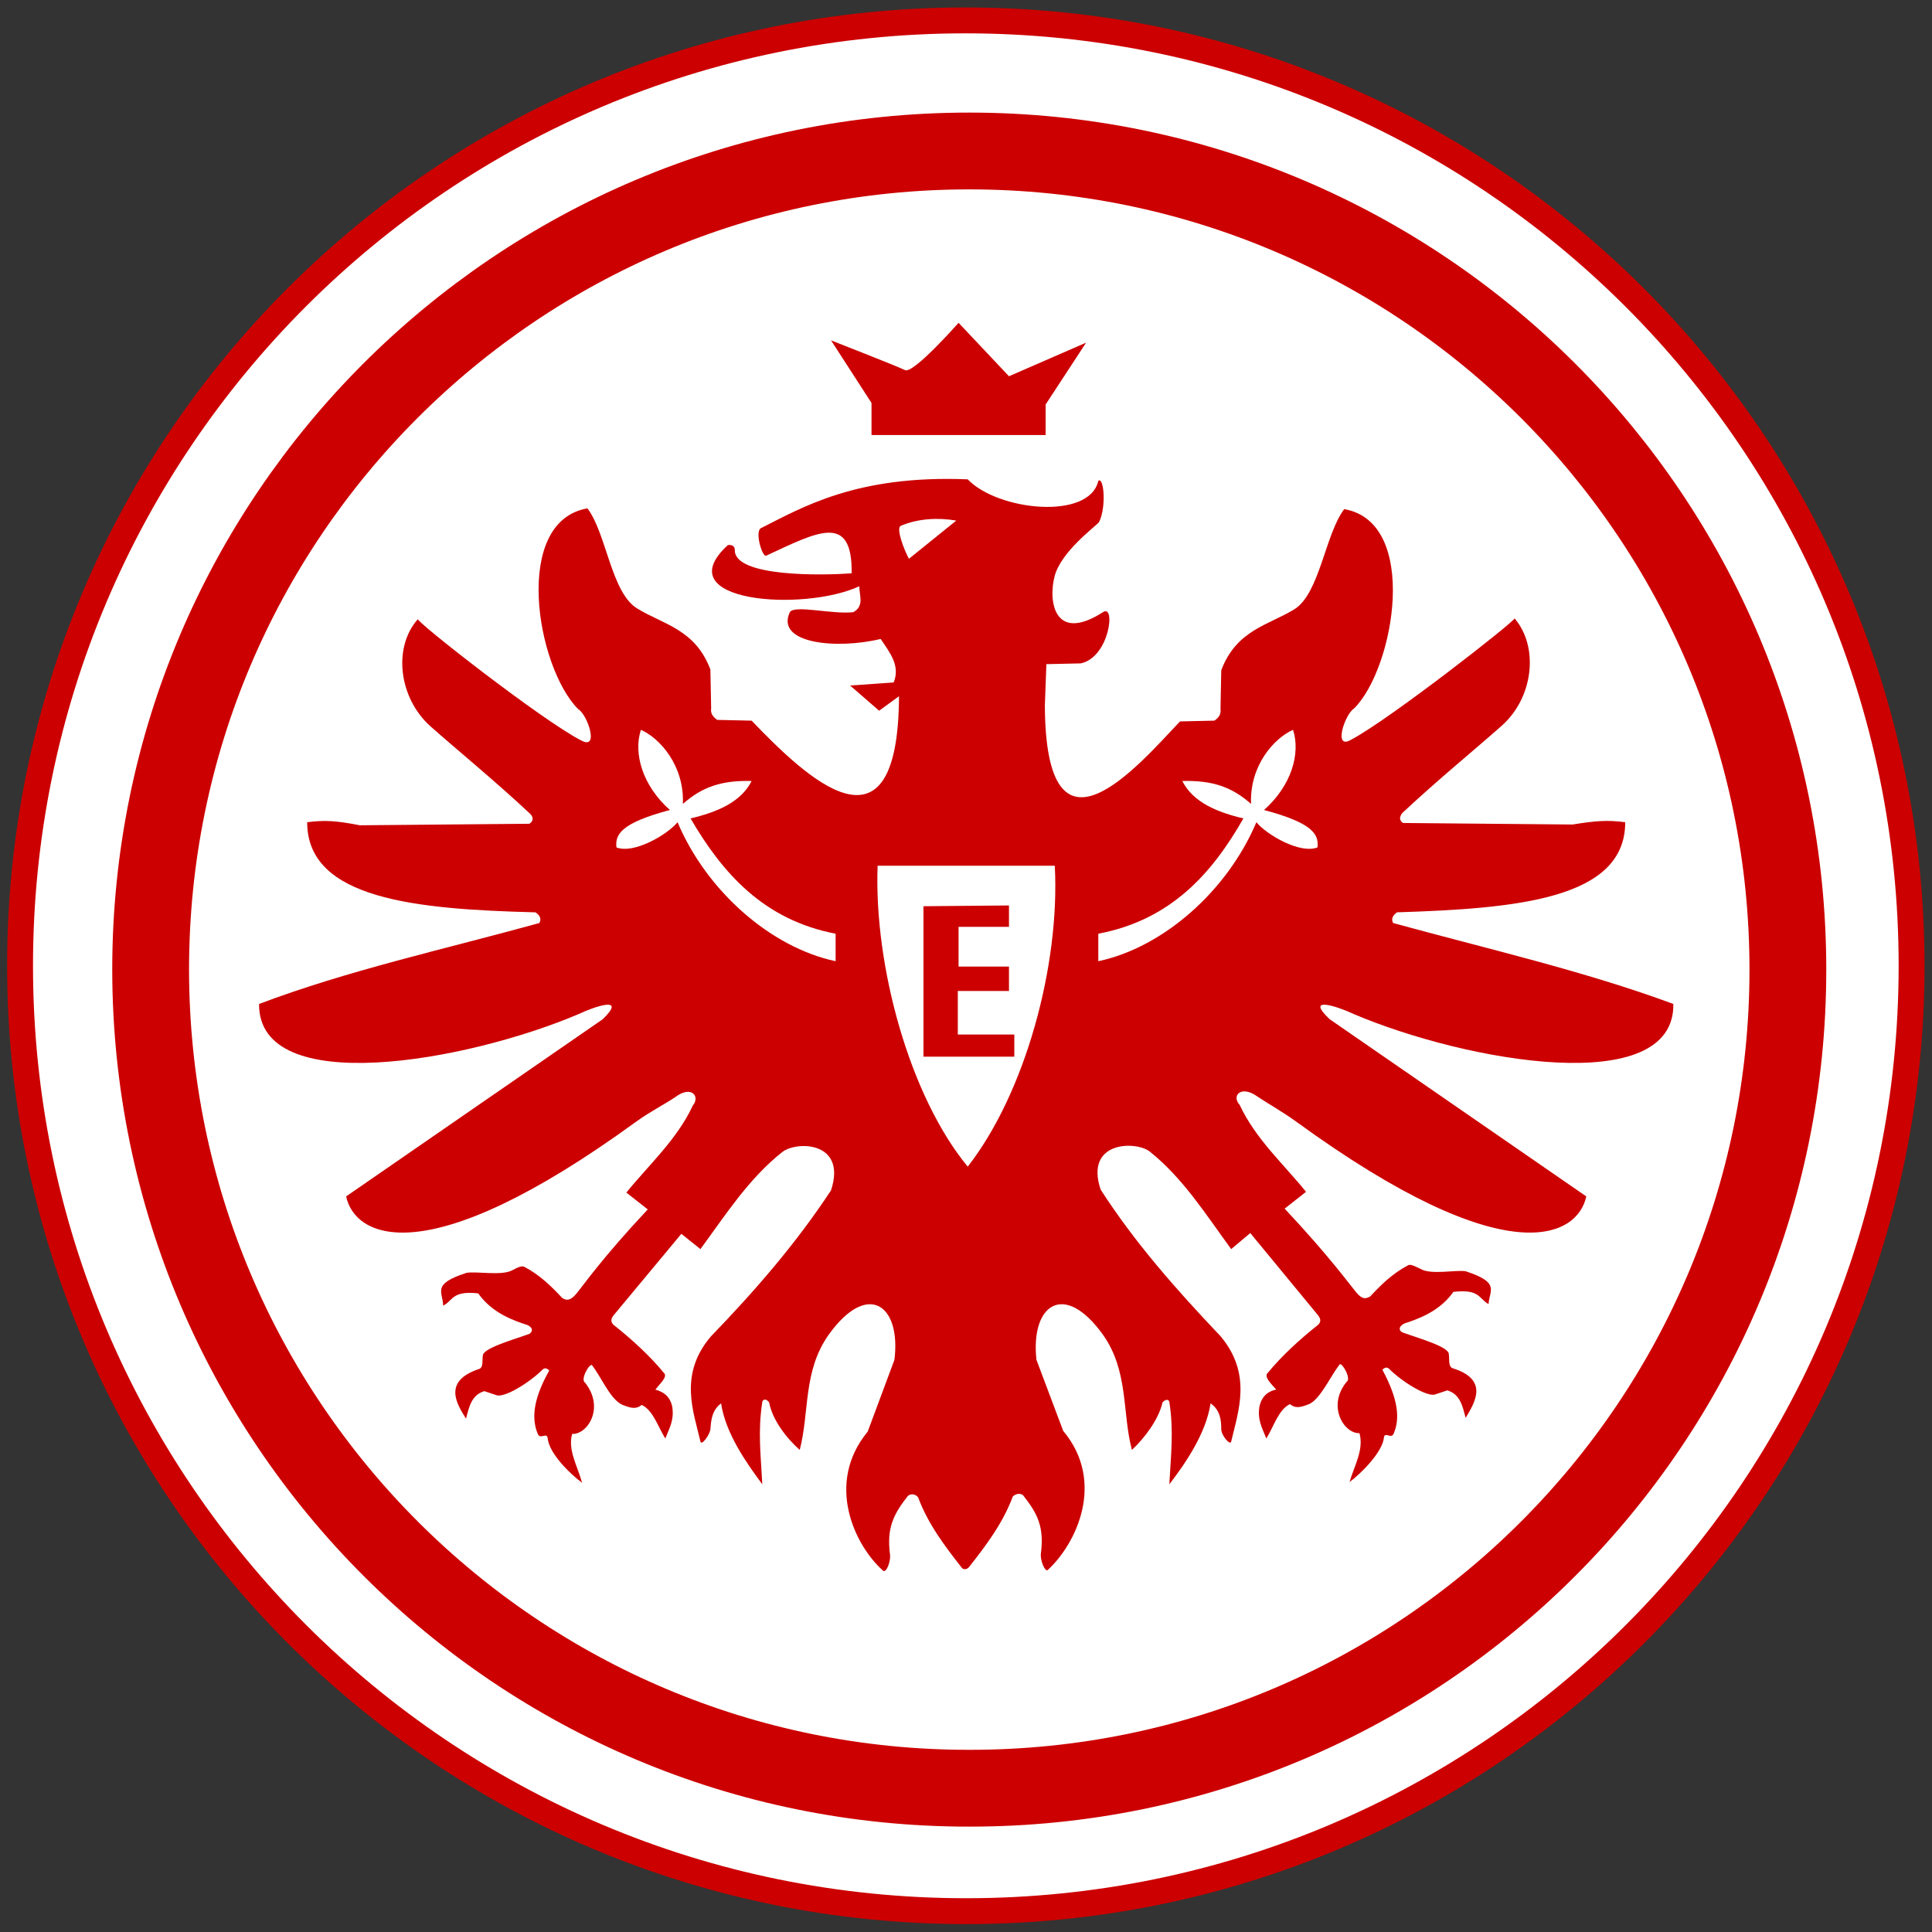 <?xml version="1.0" encoding="utf-8"?>
<!-- Generator: Adobe Illustrator 18.0.0, SVG Export Plug-In . SVG Version: 6.00 Build 0)  -->
<!DOCTYPE svg PUBLIC "-//W3C//DTD SVG 1.1//EN" "http://www.w3.org/Graphics/SVG/1.1/DTD/svg11.dtd">
<svg version="1.1" id="Ebene_1" xmlns="http://www.w3.org/2000/svg" xmlns:xlink="http://www.w3.org/1999/xlink" x="0px" y="0px"
	 viewBox="0 0 253 253" enable-background="new 0 0 253 253" xml:space="preserve">
<rect x="0" y="0" width="253" height="253" fill="#333333" stroke="none"/>
<g id="g5082" transform="translate(-48.273,-19.928)">
	<path id="path4163" fill="#FFFFFF" stroke="#CC0000" stroke-width="3.39" d="M298.6,146.4c0,68.4-55.4,123.8-123.8,123.8
		S50.9,214.8,50.9,146.4l0,0c0-68.4,55.4-123.8,123.8-123.8S298.6,78,298.6,146.4z"/>
	<path id="path2220" fill="none" stroke="#CC0000" stroke-width="10.057" d="M282.4,146.9c0,59.2-47.9,107.2-107.1,107.2
		C116.1,254.2,68.1,206.2,68,147c0,0,0-0.1,0-0.1C68,87.7,116,39.7,175.2,39.7S282.4,87.7,282.4,146.9
		C282.4,146.9,282.4,146.9,282.4,146.9z"/>
	<path id="path5152" fill="#CC0000" d="M162.4,76.9h22.8v-4l5.3-8.1l-10.1,4.4l-6.6-7c0,0-5.9,6.7-7,6.2c-1-0.5-9.7-3.9-9.7-3.9
		l5.3,8.2V76.9z"/>
	<path id="path5154" fill="#CC0000" d="M224.3,86.6c-2.5,3.3-3.2,11-6.5,13.1c-3.4,2.1-7.6,2.7-9.6,8l-0.1,5.1
		c0.1,0.6-0.2,1.1-0.8,1.5l-4.5,0.1c-5.6,5.9-17.6,20.1-17.7-2.1l0.2-5.4l4.5-0.1c3.8-0.8,4.6-7.9,2.9-6.7c-6.4,4.1-7.2-1.5-6.3-4.8
		c0.9-3.2,5.3-6.4,5.8-7c1-2.1,0.6-6-0.1-5.4c-1.2,5.2-13.2,3.9-17.1-0.2c-14.6-0.6-21.7,3.7-27.1,6.4c-0.8,0.5,0.2,3.8,0.7,3.6
		c6.7-3.1,11.3-5.7,11.2,2.3c-3.8,0.3-15.3,0.5-15.3-3c0-0.8-0.7-0.7-0.9-0.7c-8.2,7.5,9.9,8.8,17.2,5.4c0,1.2,0.7,2.6-0.8,3.4
		c-2.8,0.3-7.7-1-8.3,0c-1.9,4.1,6.1,4.9,11.9,3.5c1.2,1.8,2.6,3.5,1.7,5.7l-5.7,0.4l3.8,3.3l2.6-1.9c-0.1,22.2-12.1,10.7-19.3,3.2
		l-4.5-0.1c-0.6-0.4-0.9-0.9-0.8-1.5l-0.1-5.1c-2-5.3-6.2-5.9-9.6-8c-3.4-2.1-4-9.8-6.5-13.1c-9.9,1.7-6.7,20.8-1.2,26.3
		c1.2,0.7,2.8,5.4,0.4,4.1c-5.1-2.6-21.7-15.6-21.4-15.9c-3.3,3.7-2.5,10.3,1.6,14c3.6,3.2,8.4,7.1,13.1,11.5
		c0.4,0.4,0.5,0.9-0.1,1.3l-22.2,0.2c-3.1-0.6-4.6-0.7-6.9-0.4c0,10.1,14.3,11.4,29.9,11.8c0.6,0.4,0.8,0.9,0.5,1.4
		c-12.3,3.4-25.1,6.2-36.7,10.6c-0.1,12.4,27.1,7.6,41.9,1.3c1.9-0.9,6.4-2.5,3.1,0.7l-33.6,23.2c1.1,5.2,10.1,10.5,38-9.8
		c1.8-1.3,3.6-2.2,5.1-3.2c2.1-1.6,3.3-0.1,2.3,1.1c-2.1,4.5-5.8,7.8-8.7,11.4l2.8,2.2c-6,6.4-8.4,9.9-9.4,11.1
		c-0.7,0.8-1.2,0.9-1.8,0.5c-1.4-1.5-2.9-3-5-4.1c-0.3-0.1-0.7,0-1.6,0.5c-1.4,0.7-4.5,0.1-5.9,0.3c-4.7,1.5-3.1,2.5-3.1,4.3
		c1.3-0.6,1.1-2,4.6-1.6c1.5,2.1,3.6,3.2,6,4c0.9,0.2,1.4,0.8,0.7,1.3c-2.2,0.8-6.2,1.9-6.1,2.9c-0.1,0.6,0.1,1.5-0.5,1.7
		c-4.8,1.6-2.9,4.6-1.7,6.5c0.4-1.5,0.7-3.1,2.4-3.6l1.5,0.5c1,0.5,4.4-1.6,6.1-3.3c0.3-0.3,0.6-0.2,0.9,0.1
		c-2.2,3.9-2.3,6.4-1.5,8.3c0.3,0.8,1.2-0.3,1.3,0.6c0.2,2,3,4.7,4.5,5.8c-0.6-2.2-1.9-4.3-1.3-6.4c2,0.1,4.3-3.4,1.7-6.7
		c-0.7-0.4,0.6-2.6,0.9-2.3c1.3,1.7,2.4,4.5,4,5.2c0.8,0.3,1.7,0.7,2.5,0c1.5,0.7,2.1,2.8,3.1,4.4c0.5-1.3,1.2-2.4,0.9-4.2
		c-0.3-1.3-1.1-1.9-2.2-2.2c0.5-0.7,1.7-1.7,1.1-2.2c-1.8-2.2-4.2-4.4-6.6-6.3c-0.4-0.4-0.3-0.8,0-1.2l8.9-10.7l2.5,2
		c3.3-4.5,6.3-9.2,10.7-12.7c1.9-1.5,8.5-1.4,6.4,5c-4.6,7-10,13.2-15.7,19.1c-4.3,5-2.3,9.9-1.4,13.8c0.1,0.6,1.2-0.8,1.3-1.6
		c0.1-1,0.1-2.4,1.4-3.4c0.6,4,3.4,7.9,5.4,10.6c-0.2-3.9-0.6-6.9,0-10.8c0.1-0.4,0.6-0.4,0.9,0.1c0.4,2.2,2.2,4.6,4,6.2
		c1.3-5,0.4-10.3,3.8-15.1c5.1-7.1,9.5-3.9,8.6,3.3l-3.5,9.4c-5.6,6.8-1.7,14.9,2,18.2c0.4,0.4,1.1-1.2,0.9-2.3
		c-0.4-3.3,0.5-5.1,2.3-7.4c0.2-0.3,0.9-0.5,1.4,0.1c1.3,3.5,3.5,6.4,5.7,9.2c0.2,0.3,0.7,0.3,1-0.1c2.2-2.8,4.4-5.7,5.7-9.2
		c0.5-0.5,1.2-0.4,1.4-0.1c1.8,2.3,2.7,4,2.3,7.4c-0.2,1.1,0.6,2.7,0.9,2.3c3.7-3.4,7.6-11.5,2-18.2L184,198
		c-0.8-7.2,3.6-10.4,8.7-3.3c3.4,4.8,2.5,10.2,3.8,15.1c1.7-1.6,3.5-4,4-6.2c0.3-0.4,0.8-0.5,0.9-0.1c0.6,3.9,0.2,6.9,0,10.8
		c2-2.6,4.8-6.6,5.4-10.6c1.3,0.9,1.4,2.3,1.4,3.4c0,0.8,1.2,2.2,1.3,1.6c0.9-3.9,2.8-8.8-1.4-13.8c-5.7-6-11.2-12.2-15.7-19.2
		c-2.1-6.3,4.5-6.4,6.4-5c4.4,3.5,7.4,8.3,10.7,12.8l2.5-2.1l8.9,10.8c0.3,0.4,0.4,0.8,0,1.2c-2.4,1.9-4.8,4.1-6.6,6.3
		c-0.6,0.5,0.5,1.5,1.1,2.2c-1.1,0.2-1.9,0.9-2.2,2.2c-0.3,1.8,0.4,2.9,0.9,4.2c1-1.6,1.6-3.8,3.1-4.5c0.8,0.7,1.7,0.3,2.5,0
		c1.5-0.7,2.7-3.5,4-5.2c0.3-0.3,1.6,1.9,0.9,2.3c-2.6,3.2-0.3,6.8,1.7,6.7c0.6,2.2-0.7,4.3-1.3,6.4c1.5-1.1,4.3-3.9,4.5-5.8
		c0.1-0.9,1,0.3,1.3-0.6c0.8-1.9,0.6-4.4-1.5-8.3c0.3-0.3,0.6-0.4,0.9-0.1c1.7,1.7,5.1,3.8,6.1,3.3l1.5-0.5c1.7,0.5,2,2.1,2.4,3.6
		c1.2-2,3.1-5-1.7-6.5c-0.6-0.2-0.4-1.2-0.5-1.8c0.1-1-3.9-2.1-6.1-2.9c-0.7-0.4-0.2-1.1,0.7-1.3c2.4-0.8,4.5-1.9,6-4
		c3.5-0.4,3.3,0.9,4.6,1.6c0.1-1.8,1.6-2.8-3-4.3c-1.4-0.2-4.5,0.5-5.9-0.3c-1-0.5-1.3-0.6-1.6-0.5c-2.1,1.1-3.6,2.6-5,4.1
		c-0.7,0.4-1.1,0.3-1.8-0.5c-1-1.2-3.5-4.7-9.4-11l2.8-2.2c-2.9-3.6-6.6-6.9-8.7-11.4c-1.1-1.2,0.2-2.6,2.3-1.1c1.5,1,3.3,2,5.1,3.3
		c27.9,20.3,36.9,15,38,9.8l-33.6-23.2c-3.4-3.2,1.2-1.6,3.1-0.7c14.8,6.3,42.1,11.1,41.9-1.3c-11.6-4.3-24.3-7.2-36.7-10.6
		c-0.3-0.6,0-1,0.5-1.4c15.6-0.5,29.9-1.7,29.9-11.8c-2.3-0.3-3.8-0.2-6.9,0.3l-22.2-0.2c-0.6-0.4-0.4-0.9-0.1-1.3
		c4.7-4.4,9.5-8.3,13.1-11.5c4.1-3.7,4.8-10.3,1.6-14c0.3,0.2-16.3,13.2-21.4,15.9c-2.4,1.4-0.8-3.4,0.4-4.1
		C230.9,107.4,234.2,88.3,224.3,86.6z"/>
	<path id="path2161" fill="#FFFFFF" d="M166.2,88.8c-0.6,0.4,0.5,3.2,1.1,4.3l6.2-5C171.2,87.7,168.5,87.8,166.2,88.8z"/>
	<path id="path2163" fill="#FFFFFF" d="M163.2,133.3h23.2c0.7,13.1-3.9,29.8-11.4,39.4C167.4,163.5,162.7,146.4,163.2,133.3z"/>
	<path id="path2165" fill="#CC0000" d="M169.2,138.6v19.7h11.9v-2.9h-7.4v-5.7h6.7v-3.2h-6.6v-5.2h6.6v-2.8L169.2,138.6z"/>
	<path id="path2167" fill="#FFFFFF" d="M157.7,142.2l0,3.6c-8.5-1.8-16.9-9.2-20.7-18.2c-1.3,1.6-5.7,4.2-8,3.3
		c-0.2-1.7,0.6-3.2,7-4.9c-3.6-3.2-4.8-7.4-3.8-10.5c2.5,1.1,5.7,4.7,5.5,9.7c2.5-2.2,5-3.1,9-3c-1.4,2.8-4.6,4.1-8,4.9
		C142.9,134.3,148.3,140.4,157.7,142.2z"/>
	<path id="path2169" fill="#FFFFFF" d="M192.1,142.2l0,3.6c8.5-1.8,16.9-9.2,20.7-18.2c1.3,1.6,5.7,4.2,8,3.3c0.2-1.7-0.6-3.2-7-4.9
		c3.6-3.2,4.8-7.4,3.8-10.5c-2.5,1.1-5.7,4.7-5.5,9.7c-2.5-2.2-5-3.1-9-3c1.4,2.8,4.6,4.1,8,4.9C207,134.3,201.6,140.4,192.1,142.2z
		"/>
</g>
</svg>
